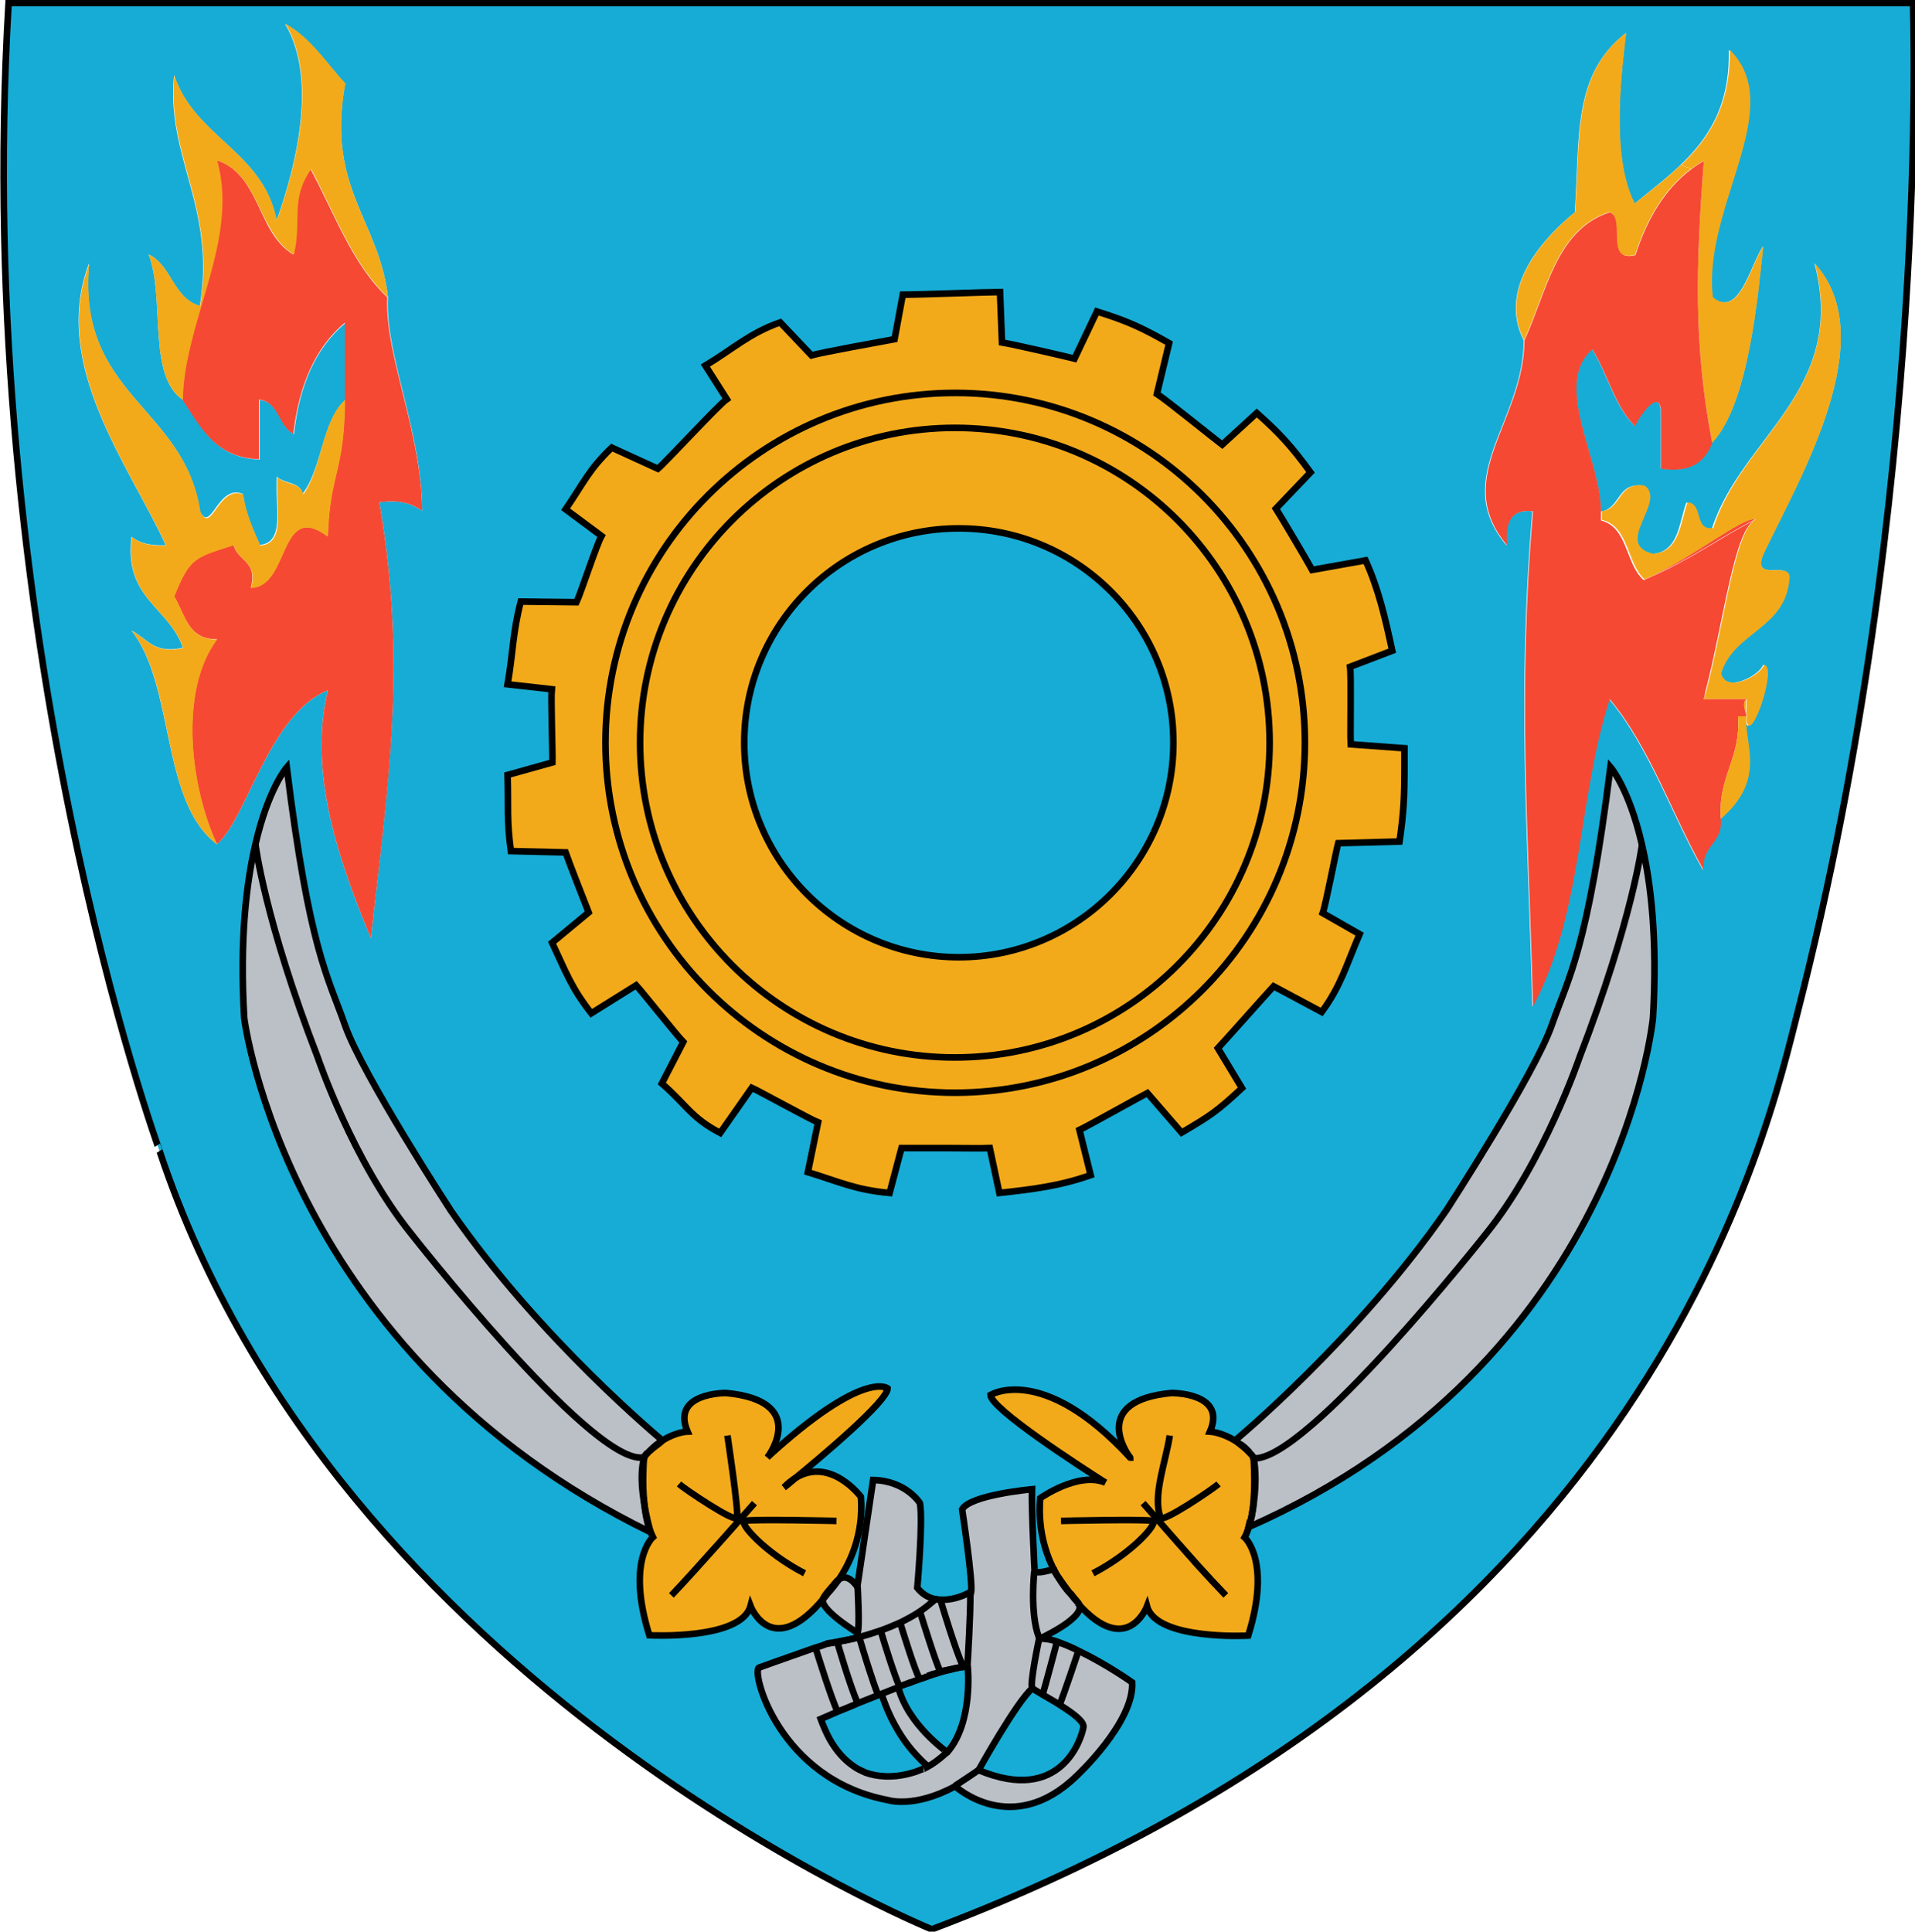 <?xml version="1.0" encoding="utf-8"?>
<!-- Generator: Adobe Illustrator 14.0.0, SVG Export Plug-In  -->
<!DOCTYPE svg PUBLIC "-//W3C//DTD SVG 1.1//EN" "http://www.w3.org/Graphics/SVG/1.1/DTD/svg11.dtd">
<svg version="1.1"
	 xmlns="http://www.w3.org/2000/svg" xmlns:xlink="http://www.w3.org/1999/xlink" xmlns:a="http://ns.adobe.com/AdobeSVGViewerExtensions/3.0/"
	 x="0px" y="0px" width="581px" height="586px" viewBox="-0.1 0.1 581 586" enable-background="new -0.1 0.1 581 586"
	 xml:space="preserve">
<defs>
</defs>
<g id="XMLID_3_">
	<g>
		<path fill="#17ACD5" d="M580.3,1c0,0,5.6,147.7-35,306.2c-8.8,34.1-42.8,195.3-262.7,278.2c0,0-180.2-73.4-234.2-235.9
			c0,0-57.3-156.1-46-348.5L580.3,1z M534.9,168.1c10.9-22.9,36.3-65.3,15.5-88.1c10.1,38.5-22.1,52.6-31.1,80.4
			c-6,0.8-2.9-7.5-7.8-7.8c-2.3,6.4-2.3,14.9-10.4,15.6c-12.4-3,4.3-15.8-2.6-20.7c-8.1-1.3-6.8,6.9-13,7.8
			c0.3-15.5-14.9-38.5-2.6-49.3c4.7,7.4,6.8,17.4,13,23.3c0.8-2.3,7-11.4,7.8-5.2c0,6,0,12.1,0,18.1c9.2,1.4,13.3-2.2,15.6-7.8
			c11.4-12,14-46.4,15.5-59.6c-4,5.9-7.2,22-15.5,15.6c-0.2-1.6-0.3-3.2-0.3-4.8c0-26.3,22.1-53.7,5.4-70.3c0.4,17-6.3,26.9-14.8,35
			c-4.3,4.1-9.2,7.8-13.8,11.6c-7.6-14.6-3.7-42.1-2.6-51.8c-16.1,12.6-14,30.7-15.5,54.4c-9.1,7.4-23.7,22.8-15.5,38.9
			c-0.1,24.8-22.5,41.7-5.2,62.2c-0.7-6.8,1-11.1,7.8-10.4c-4.7,56.4-1.4,95.1,0,150.3c15.2-28.6,13.6-63.5,23.3-93.3
			c12.2,14.6,18.8,34.8,28.5,51.9c-0.7-7.6,5.9-8,5.2-15.6c13.3-11.5,7.7-21.5,7.7-29.7c1.2,7.5,9.5-16.7,5.3-17
			c-0.9,3-11.3,8.9-13,2.6c3.8-12.6,19.5-13.4,20.7-28.5C543.7,169.6,530.9,177.3,534.9,168.1z M501.5,309.1
			c1.4-23.8-0.6-40.9-3.4-52.8c-3.9-16.9-9.5-23.3-9.5-23.3c-7,55.6-12.5,63.4-17.8,78.3s-32,56.2-32,56.2
			c-27.1,39.1-64.1,69.8-64.1,69.8c0.1,0.1,0.2,0.1,0.3,0.2c-4.3-2.8-8-3-8-3c5.2-11.9-11.7-11.7-11.7-11.7
			c-24.5,2.3-13.7,18-12.6,19.5c-26.5-28.7-42.3-18.9-42.3-18.9c0.2,4.2,26.6,21.3,34.9,26.6c-8.2-3.5-19.8,4.7-19.8,4.7
			c-0.9,10.7,2.4,18.9,5.3,23.8c-0.6-1-1.1-1.7-1.2-2.1c-1.1-0.3-3.4,1-5.6,0.6c-0.1,0-0.2-0.1-0.3-0.1c0,0-1-19.1-0.8-25
			c0,0-18.8,1.7-21.2,6.1c0,0,3.4,22.4,2.7,25.2c0,0,0,0-0.1,0c0,0,0,0,0,0c-0.2,0.1-0.5,0.3-1,0.5c-1.6,0.8-4.8,2-8.1,1.8
			c-0.5,0-1-0.1-1.5-0.2c-0.1,0-0.1,0-0.2,0c-1.9-0.4-3.8-1.5-5.3-3.4c0,0,1.8-20.3,0.8-25.7c0,0-4.2-6.8-14.2-7l-4.8,32.4
			c0,0-2.9-4.7-5.9-2c3.3-4.8,7.7-13.6,6.8-25.2c0,0-9.2-12.3-19.9-5.7c8.2-6.7,27.9-23.3,28-27.2c0,0-7.1-6-36.5,20.9
			c0.4-0.5,12.8-17.2-12.5-19.6c0,0-16.8-0.2-11.7,11.7c0,0-3.5,0.1-7.6,2.7c0,0-37.1-30.6-64.2-69.7c0,0-26.9-41.3-32.1-56.2
			c-5.2-14.9-10.8-22.7-17.7-78.3c0,0-5.6,6.4-9.5,23.3c-2.8,11.9-4.8,29-3.4,52.8c0,0,12.7,102,123.4,156c0,0,0,0,0-0.1
			c0.2,0.5,0.4,0.9,0.6,1.3c0,0-8.2,7.1-1.1,29.8c0,0,27.9,1.5,30.7-8.9c0,0,6.4,16.8,22.3-2.4c-1.9,3.1,10.3,10.5,10.3,10.5
			c0,0,0.5,1.4,0.4,1.4c-0.1,0-0.3,0.1-0.4,0.1c-1.2,0.3-4.6,1-9.6,1.9c-1,0.4-2.1,0.8-3.3,1.1c-4.7,1.7-10.6,3.7-17.2,6.1
			c-2.5,0.9,5.8,33.9,39.1,40.2c0,0,7.9,2.6,20.4-4.2c0,0,17.2,15.9,36.8-3.1c0,0,17.5-16.2,16.9-28.4c0,0-7.4-5.3-16.1-9.5
			c-2.1-1.1-4.3-2-6.5-2.8c-1.1-0.4-2.4-0.9-5.4-1c0,0,15-6.8,11.6-10.9c15,17,21.1,1,21.1,1c2.8,10.4,30.7,8.9,30.7,8.9
			c7.1-22.7-1.1-29.8-1.1-29.8c0.8-1.4,1.4-3.1,1.8-4.9c-0.3,1.4-0.5,2.2-0.5,2.2C491.5,413.8,501.5,309.1,501.5,309.1z
			 M425.6,232.1c0-0.2,0-4.8,0-5l-15.9-1.2c-0.2-2.8,0.2-20.7-0.2-23.5l12.8-4.9c-2.1-9.7-4.1-18.6-8.1-27.4l-16.2,2.9
			c-1.4-2.6-9.4-16.1-11-18.6l10.5-11c-5.7-7.8-9.1-11.6-16.3-18l-10.5,9.6c-2.5-1.9-17.1-13.7-19.8-15.4l3.7-15.4
			c-8.3-4.7-12.6-6.7-21.9-9.6l-6.8,14.3c-3.2-0.8-18.8-4.4-22-4.9l-0.6-15.3c-3.6,0-24.8,0.8-29.5,0.8l-2.5,13.5
			c-3.2,0.6-22.1,4-25.2,4.9l-9.5-10c-9.2,3.2-14.5,8.2-22.7,13.1l6.5,10.2c-2.6,1.8-18.5,19.1-20.9,21.1l-14-6.4
			c-7,6.7-8.5,10.7-14,18.7l10.9,8.1c-1.5,2.6-6.3,17.4-7.6,20.1l-16.9-0.2c-2.5,9.6-2.3,15.4-4,25.1l13.4,1.5
			c-0.3,2.7,0.3,19.4,0.2,22.2l-13.6,3.8c0.3,10.1-0.3,13.4,1,23.1l16.6,0.4c0.8,2.4,6.1,15.9,7,18.2l-11.1,9.2
			c4.3,9.1,5.8,13.6,11.9,21.4l13.6-8.5c1.6,1.7,12.6,15.5,14.3,17.2l-6.5,12.6c7.6,6.6,8.8,10.3,17.7,15l9.6-13.7
			c2,0.9,18,9.7,20.1,10.5l-3.1,15.1c9.5,2.9,14.5,5.4,24.8,6.3l3.6-13.6c0.5,0,14.1,0,14.6,0c1.7,0,10.5,0.1,12.2,0l2.9,13.6
			c10.2-1.1,18.3-2.1,27.7-5.4l-3.4-13.7c2-0.9,18.6-10.2,20.6-11.2l10.4,12c8.7-5.1,10.9-6.6,18.3-13.5l-7.3-12.1
			c1.6-1.7,15.3-17.1,16.9-18.8l14.6,7.8c5.9-8,7.5-14.4,11.5-23.6l-11.2-6.4c0.9-2.4,4-18.7,4.7-21.2l18.6-0.5
			C425.5,246.4,425.6,242,425.6,232.1z M115,152.5c6-0.9,10,0.4,13,2.6c-0.2-24.6-11.3-47.1-10.4-64.8c-2.6-23.3-18.8-33.1-13-64.8
			c-5.8-6.3-10.4-13.8-18.2-18.1c10,16.7,3.2,43.5-2.6,59.6c-4-21-24.9-25.2-31.1-44.1c-2.5,24.8,12.8,40.2,7.8,70
			c-8.1-2.3-8.5-12.3-15.5-15.6c5.1,13.1-0.5,36.8,10.4,44.1c5.6,8.3,9.9,17.7,23.3,18.1c0-6,0-12.1,0-18.1c6.1,0.8,5.8,8,10.4,10.4
			c1.6-14.8,6.6-26.2,15.6-33.7c0,7.8,0,15.6,0,23.3c-7.2,6.6-7,20.7-13,28.5c-0.7-3.7-5.7-3-7.8-5.2c-0.8,7.8,2.9,20.1-5.2,20.7
			c-2.1-4.8-4.3-9.5-5.2-15.5c-7.6-3-9.6,12.4-13,5.2C55.9,123.5,23.1,120,26.9,80c-11.7,30.9,12.2,61.2,23.3,85.5
			c-4.5,0.2-8.1-0.6-10.4-2.6c-2.4,18.8,11.4,21.4,15.6,33.7c-9,2-10.9-2.9-15.6-5.2c13.3,16.9,8.7,51.8,25.9,64.8
			c9-7.4,15.8-39.5,33.7-46.7c-6.5,26.4,4.8,55.1,13,75.2C117.7,236.9,123.4,201.4,115,152.5z"/>
		<path fill="#F3AA1A" d="M550.5,80c20.7,22.8-4.6,65.2-15.5,88.1c-4,9.2,8.8,1.5,7.8,7.8c-1.3,15.1-16.9,15.9-20.7,28.5
			c1.7,6.3,12.1,0.4,13-2.6c4.2,0.2-4,24.5-5.3,17c0,0,0-0.1,0-0.1c0-0.4,0-0.9,0.1-1.3c0-0.3-0.1-0.6-0.2-0.9
			c0-1.1,0.1-2.5,0.2-4.3c-4.3,0-8.6,0-13,0c0.2-0.7,0.4-1.4,0.6-2.1c5.7-21.7,8.7-48.9,15-52.4c-3.5-0.8-19.3,11.6-31.4,17.2
			c-0.4,0.2-0.8,0.3-1.1,0.5c-0.4,0.2-0.8,0.3-1.1,0.5c-5.5-4.9-4.7-16.1-13-18.1c0-0.9,0-1.7,0-2.6c6.1-0.8,4.8-9,13-7.8
			c6.8,4.9-9.8,17.8,2.6,20.7c8-0.6,8.1-9.2,10.4-15.6c4.9,0.3,1.8,8.6,7.8,7.8C528.4,132.6,560.5,118.5,550.5,80z"/>
		<path fill="#F64933" d="M500.9,174.9c12.2-5.5,27.9-18,31.4-17.2C521.6,163.2,512.3,170,500.9,174.9z"/>
		<path fill="#F3AA1A" d="M534.9,74.8c-1.5,13.2-4.2,47.7-15.5,59.6c-5.8-29.8-4.9-54.4-2.6-85.5c-1.3,0.7-2.5,1.5-3.7,2.4l-3.2-1.1
			c8.5-8.1,15.1-18.1,14.8-35c16.7,16.6-5.4,44.1-5.4,70.3c0,1.6,0.1,3.2,0.3,4.8C527.7,96.8,530.9,80.7,534.9,74.8z"/>
		<path fill="#F64933" d="M516.8,212.2c4.3,0,8.6,0,13,0c-1.3,1.1-0.6,2.6-0.2,4.3c0,0.3,0,0.6,0,0.9c-0.8,0-1.6,0-2.4,0
			c0.9,13-6.1,18.1-5.2,31.1c0.7,7.6-5.9,7.9-5.2,15.6c-9.7-17.1-16.3-37.3-28.5-51.9c-9.7,29.8-8.1,64.7-23.3,93.3
			c-1.4-55.3-4.7-94,0-150.3c-6.8-0.8-8.5,3.6-7.8,10.4c-17.3-20.5,5.1-37.5,5.2-62.2c6.8-14.8,9.6-33.6,25.9-38.9
			c5.1,1.7-1.6,15.4,7.8,13c3.5-10.8,8.8-20,17-26.1c1.2-0.9,2.4-1.7,3.7-2.4c-2.3,31.1-3.2,55.7,2.6,85.5
			c-2.2,5.6-6.4,9.2-15.6,7.8c0-6,0-12.1,0-18.1c-0.8-6.2-7,2.9-7.8,5.2c-6.2-6-8.3-15.9-13-23.3c-12.3,10.7,2.9,33.8,2.6,49.3
			c0,0.9,0,1.7,0,2.6c8.3,2.1,7.4,13.3,13,18.1c0.4-0.2,0.8-0.3,1.1-0.5c0.4-0.2,0.8-0.3,1.1-0.5c11.4-4.9,20.7-11.7,31.4-17.2
			c-6.3,3.5-9.3,30.7-15,52.4C517.2,210.8,517,211.5,516.8,212.2z"/>
		<path fill="#F3AA1A" d="M529.6,217.4c0.1,0,0.1,0,0.2,0c0,0.4-0.1,0.9-0.1,1.3C529.6,218.3,529.6,217.9,529.6,217.4z"/>
		<path fill="#F64933" d="M529.7,217.4c0,0-0.1,0-0.2,0c0-0.3,0-0.6,0-0.9C529.6,216.7,529.7,217,529.7,217.4z"/>
		<path fill="#F3AA1A" d="M529.7,218.8c0,8.2,5.6,18.2-7.7,29.7c-0.9-13,6.1-18.1,5.2-31.1c0.8,0,1.6,0,2.4,0
			C529.6,217.9,529.6,218.3,529.7,218.8C529.7,218.7,529.7,218.8,529.7,218.8z"/>
		<path fill="#F3AA1A" d="M529.7,212.2c-0.1,1.7-0.2,3.1-0.2,4.3C529.1,214.8,528.5,213.3,529.7,212.2z"/>
		<path fill="#F3AA1A" d="M509.8,50.2l3.2,1.1c-8.2,6.1-13.5,15.3-17,26.1c-9.4,2.5-2.7-11.2-7.8-13c-16.3,5.3-19.1,24.1-25.9,38.9
			c-8.2-16,6.5-31.5,15.5-38.9c1.5-23.7-0.5-41.9,15.5-54.4c-1.1,9.8-5,37.3,2.6,51.8C500.7,58,505.5,54.3,509.8,50.2z"/>
		<path fill="#BBC0C7" d="M498.1,256.2c2.8,11.9,4.8,29,3.4,52.8c0,0-10,104.8-122.7,154.5c0,0,0.2-0.8,0.5-2.2
			c0-0.2,0.1-0.3,0.1-0.5c0.3-1.3,0.5-2.7,0.7-4.1c0,0,0,0,0-0.1c0.5-3.9,0.9-8.9,0.2-13.5c0,0,0,0,0,0c0-0.4-0.1-0.6-0.1-0.8
			c15.9,1.3,70.7-68.3,70.7-68.3c17.5-21.7,28.2-53.3,28.2-53.3C495.4,278.9,498.1,256.2,498.1,256.2z"/>
		<path fill="#BBC0C7" d="M498.1,256.2c0,0-2.8,22.7-19,64.7c0,0-10.7,31.6-28.2,53.3c0,0-54.9,69.6-70.7,68.3
			c0-0.1-0.1-0.2-0.1-0.2v0c0-0.1,0-0.1,0-0.2c0-0.1,0-0.1,0-0.1c-0.4-0.5-0.8-0.9-1.1-1.3c-1.1-1.2-1.8-1.8-2.8-2.5
			c-0.4-0.3-0.8-0.6-1.2-0.9c-0.1-0.1-0.2-0.1-0.3-0.2c0,0,37-30.7,64.1-69.8c0,0,26.8-41.3,32-56.2s10.8-22.7,17.8-78.3
			C488.6,232.9,494.2,239.3,498.1,256.2z"/>
		<path fill="#F3AA1A" d="M425.6,227.1c0,0.2,0,4.8,0,5c0,9.9-0.1,14.3-1.5,23.3l-18.6,0.5c-0.7,2.5-3.8,18.8-4.7,21.2l11.2,6.4
			c-4,9.2-5.7,15.6-11.5,23.6l-14.6-7.8c-1.5,1.8-15.2,17.1-16.9,18.8l7.3,12.1c-7.4,6.8-9.6,8.4-18.3,13.5l-10.4-12
			c-2,1-18.5,10.3-20.6,11.2l3.4,13.7c-9.4,3.3-17.5,4.2-27.7,5.4l-2.9-13.6c-1.7,0.1-10.4,0-12.2,0c-0.4,0-14.1,0-14.6,0l-3.6,13.6
			c-10.3-0.8-15.3-3.3-24.8-6.3l3.1-15.1c-2-0.8-18.1-9.6-20.1-10.5l-9.6,13.7c-8.9-4.8-10.1-8.5-17.7-15l6.5-12.6
			c-1.7-1.6-12.7-15.4-14.3-17.2l-13.6,8.5c-6.1-7.8-7.6-12.3-11.9-21.4l11.1-9.2c-0.9-2.4-6.2-15.8-7-18.2l-16.6-0.4
			c-1.3-9.7-0.7-13.1-1-23.1l13.6-3.8c0.1-2.8-0.5-19.5-0.2-22.2l-13.4-1.5c1.7-9.7,1.6-15.5,4-25.1l16.9,0.2
			c1.3-2.6,6.1-17.5,7.6-20.1l-10.9-8.1c5.5-8,7-12,14-18.7l14,6.4c2.4-2,18.3-19.2,20.9-21.1l-6.5-10.2c8.2-4.9,13.6-9.9,22.7-13.1
			l9.5,10c3.1-0.9,22-4.3,25.2-4.9l2.5-13.5c4.7,0,25.9-0.8,29.5-0.8l0.6,15.3c3.2,0.5,18.9,4.1,22,4.9l6.8-14.3
			c9.3,2.9,13.6,4.9,21.9,9.6l-3.7,15.4c2.6,1.7,17.3,13.5,19.8,15.4l10.5-9.6c7.2,6.5,10.6,10.2,16.3,18l-10.5,11
			c1.6,2.5,9.6,16,11,18.6l16.2-2.9c4,8.8,6,17.7,8.1,27.4l-12.8,4.9c0.4,2.7,0,20.7,0.2,23.5L425.6,227.1z M395.8,225.4
			c0-58.6-47.5-106.1-106.1-106.1c-58.6,0-106.1,47.5-106.1,106.1c0,58.6,47.5,106.2,106.1,106.2C348.2,331.5,395.8,284,395.8,225.4
			z"/>
		<path fill="#F3AA1A" d="M342.7,442.2c-1.1-1.4-11.9-17.2,12.6-19.5c0,0,16.9-0.2,11.7,11.7c0,0,3.7,0.2,8,3
			c0.4,0.3,0.8,0.6,1.2,0.9c0.9,0.7,1.9,1.5,2.8,2.5c0.4,0.4,0.8,0.8,1.1,1.3c0,0,0,0.1,0,0.1c0,0,0,0.1,0,0.2v0
			c0.1,0.3,0.1,0.6,0.2,0.9c0,0,0,0,0,0c0.1,2.2,0.4,7.9-0.2,13.5c0,0,0,0.1,0,0.1c-0.2,1.6-0.5,3-0.7,4.1c0,0.2-0.1,0.3-0.1,0.5
			c-0.5,1.8-1,3.5-1.8,4.9c0,0,8.2,7.1,1.1,29.8c0,0-27.9,1.5-30.7-8.9c0,0-6.1,16-21.1-1c0-0.1-0.1-0.1-0.2-0.2
			c-0.7-0.8-1.3-1.6-2-2.5c0,0-0.1-0.1-0.2-0.3c0,0,0,0,0,0c-1.2-1.5-2.5-3.4-3.5-4.8c0,0,0-0.1-0.1-0.1c-2.9-4.9-6.2-13.1-5.3-23.8
			c0,0,11.6-8.2,19.8-4.7c-8.3-5.3-34.7-22.4-34.9-26.6C300.4,423.3,316.2,413.5,342.7,442.2z"/>
		<path fill="#F3AA1A" d="M289.7,119.3c58.6,0,106.1,47.5,106.1,106.1c0,58.6-47.5,106.2-106.1,106.2
			c-58.6,0-106.1-47.5-106.1-106.2C183.5,166.8,231,119.3,289.7,119.3z M385.1,225.4c0-52.7-42.7-95.5-95.5-95.5
			c-52.8,0-95.5,42.8-95.5,95.5c0,52.8,42.7,95.5,95.5,95.5C342.4,320.9,385.1,278.1,385.1,225.4z"/>
		<path fill="#F3AA1A" d="M289.7,129.9c52.7,0,95.5,42.8,95.5,95.5c0,52.8-42.7,95.5-95.5,95.5c-52.8,0-95.5-42.8-95.5-95.5
			C194.2,172.6,236.9,129.9,289.7,129.9z M355.9,225.4c0-35.9-29.1-65-65.1-65c-35.9,0-65.1,29.1-65.1,65c0,36,29.1,65.1,65.1,65.1
			C326.7,290.5,355.9,261.3,355.9,225.4z"/>
		<path fill="#BBC0C7" d="M343.2,510.5c0.7,12.1-16.9,28.4-16.9,28.4c-19.6,19-36.8,3.1-36.8,3.1s6.4-4.2,7.3-4.9
			c25,10.5,31.1-9.4,31.8-13c0.3-1.8-3.3-4.5-7.2-6.8c1.2-2.8,5.7-16.3,5.7-16.3C335.7,505.2,343.2,510.5,343.2,510.5z"/>
		<path fill="#17ACD5" d="M290.8,160.3c36,0,65.1,29.1,65.1,65c0,36-29.1,65.1-65.1,65.1c-35.9,0-65.1-29.2-65.1-65.1
			C225.7,189.5,254.8,160.3,290.8,160.3z"/>
		<path fill="#17ACD5" d="M321.5,517.2c3.8,2.4,7.5,5,7.2,6.8c-0.6,3.5-6.8,23.5-31.8,13c0,0,11.7-21,16.3-24.8c0.2,0.3,1.5,1,3.1,2
			C317.8,515,319.6,516.1,321.5,517.2z"/>
		<path fill="#BBC0C7" d="M326.8,486.2c3.4,4.1-11.6,10.9-11.6,10.9c0-0.1-0.1-0.3-0.1-0.4c-2.8-7.2-1.4-20-1.4-20
			c0.1,0,0.2,0,0.3,0.1c2.3,0.5,4.6-0.8,5.6-0.6c0.1,0.4,0.5,1.2,1.2,2.1c0,0,0,0.1,0.1,0.1c1.5,2.6,2.9,4.2,3.5,4.8c0,0,0,0,0,0
			c0.9,1.2,1.7,2.2,2.3,2.7C326.7,486.1,326.8,486.2,326.8,486.2z"/>
		<path fill="#BBC0C7" d="M327.1,500.9c0,0-4.5,13.5-5.7,16.3c-1.8-1.1-3.7-2.2-5.2-3.1c0.7-2,4.4-16.1,4.4-16.1
			C322.8,498.9,325,499.9,327.1,500.9z"/>
		<path fill="#BBC0C7" d="M315.2,497.1c3,0.1,4.3,0.5,5.4,1c0,0-3.7,14.1-4.4,16.1c-1.7-0.9-2.9-1.7-3.1-2
			C312.2,511.1,315.2,497.1,315.2,497.1z"/>
		<path fill="#BBC0C7" d="M281.4,536c2.9-1.6,5.8-4.4,5.8-4.4c7.9-9.2,6.2-26,6.2-26c0.2-2.8,0.9-15.3,0.9-21.3c0-0.3,0-1,0-1.2
			c0,0,0,0,0,0c0.1,0,0.1,0,0.1,0c0.7-2.8-2.7-25.2-2.7-25.2c2.4-4.4,21.2-6.1,21.2-6.1c-0.2,5.8,0.8,25,0.8,25s-1.4,12.8,1.4,20
			c0,0.1,0.1,0.3,0.1,0.4c0,0-3,14-2.1,15.1c-4.6,3.8-16.3,24.8-16.3,24.8c-0.8,0.6-7.3,4.9-7.3,4.9c-12.5,6.8-20.4,4.2-20.4,4.2
			c-33.3-6.3-41.6-39.3-39.1-40.2c6.6-2.4,12.5-4.4,17.2-6.1c0.5,1.6,4.8,15.5,6.7,19.4c-3.3,1.4-5.3,2.3-5.3,2.3
			c0.8,2.2,1.7,4.2,2.6,5.9c1.3,2.8,3.5,6.1,7.2,8.3c0.9,0.6,1.7,1.1,2.6,1.5c0.4,0.2,0.9,0.4,1.3,0.6c0,0,0,0,0,0
			c0.4,0.2,0.9,0.3,1.3,0.4c0,0,0,0,0,0c0.4,0.1,0.9,0.2,1.3,0.3c4.5,0.9,8.9,0.2,12.5-1c0.5-0.2,0.9-0.3,1.3-0.5
			c0.4-0.1,0.7-0.3,1-0.4c0,0,0.1,0,0.1-0.1C280.6,536.4,281,536.2,281.4,536z"/>
		<path fill="#BBC0C7" d="M294.3,483.1c0,0.1,0,0.8,0,1.2c0,6-0.7,18.4-0.9,21.3c0,0-0.3-0.1-1.4,0.1l0-0.2c-2-4.2-6.8-20-6.8-20v0
			c3.3,0.2,6.5-1,8.1-1.8C293.8,483.4,294.2,483.2,294.3,483.1z"/>
		<path fill="#17ACD5" d="M293.4,505.6c0,0,1.8,16.8-6.2,26c0,0-11.8-8-14.9-19.7c0,0,0.1-0.1,0.4-0.2c0.5-0.2,1.4-0.5,2.5-0.9
			c0.3-0.1,0.6-0.2,0.9-0.3c0.6-0.2,1.3-0.5,1.9-0.7c0.5-0.2,0.9-0.3,1.4-0.5c0.3-0.1,0.6-0.2,1-0.3c0.1,0,0.3-0.1,0.5-0.2
			c0.2-0.1,0.4-0.1,0.5-0.2c0.7-0.3,1.4-0.5,2.1-0.7c0,0,0,0,0.1,0c0.1,0,0.1,0,0.2-0.1c1.4-0.4,2.6-0.8,3.6-1c0,0,0,0,0,0
			C290.7,505.8,292.7,505.6,293.4,505.6z"/>
		<path fill="#BBC0C7" d="M292,505.4l0,0.2c-0.9,0.1-2.4,0.4-4.6,1c0,0,0,0,0,0c-0.6,0.1-1.3,0.3-2.1,0.5
			c-1.8-3.7-5.4-15.4-6.2-18.3c1.5-1,3.3-2.5,4.7-3.7v0c0.5,0.1,1,0.2,1.5,0.2v0C285.2,485.4,290,501.2,292,505.4z"/>
		<path fill="#BBC0C7" d="M287.3,531.6c0,0-2.9,2.8-5.8,4.4c-1.3-1.1-2.9-2.6-4-3.9c-5.1-5.7-8-12.5-9.3-15.7
			c-0.5-1.3-0.9-2.5-0.9-2.5c1.7-0.7,3.4-1.3,5.1-2C275.5,523.6,287.3,531.6,287.3,531.6z"/>
		<path fill="#BBC0C7" d="M285.3,507.2c-0.5,0.2-1.1,0.4-1.7,0.6c0,0-0.1,0-0.1,0c-0.5,0.2-1.3,0.4-2.1,0.7
			c-0.2,0.1-0.4,0.1-0.5,0.2c-0.2,0-0.3,0.1-0.5,0.2c-0.3,0.1-0.6,0.2-1,0.3c-0.2,0.1-0.4,0.2-0.6,0.2v0c-1.6-3.3-4.8-13.6-5.9-17.1
			c2-1,4.1-2.1,6-3.4C279.9,491.8,283.5,503.6,285.3,507.2z"/>
		<path fill="#BBC0C7" d="M283.7,485.2L283.7,485.2c-1.4,1.3-3.1,2.7-4.7,3.7c-2,1.3-4,2.4-6,3.4c-2,0.9-4,1.7-5.9,2.4
			c-2.3,0.8-4.5,1.5-6.5,2c0,0-0.4-1.4-0.4-1.4c0.6-1.2,0-13.9,0-13.9l4.8-32.4c10,0.3,14.2,7,14.2,7c1,5.4-0.8,25.7-0.8,25.7
			c1.6,2,3.4,3,5.3,3.4C283.6,485.2,283.7,485.2,283.7,485.2z"/>
		<path fill="#17ACD5" d="M281.4,536c-0.5,0.3-0.9,0.5-1.3,0.6c0,0-0.1,0-0.1,0.1c-10.2,3.1-17,1.9-21.5-0.9
			c-2.6-1.8-5.1-4.5-7.2-8.3c-0.9-1.7-1.8-3.7-2.6-5.9c0,0,2.1-0.9,5.3-2.3c1.7-0.7,3.8-1.5,6-2.5c2-0.8,4.1-1.6,6.3-2.5
			c0.3-0.1,0.6-0.3,1-0.4c0,0,0.4,1.3,0.9,2.5c1.2,3.3,4.1,10,9.3,15.7C278.6,533.3,280.1,534.9,281.4,536z"/>
		<path fill="#CDCFE3" d="M280,536.7c-0.3,0.1-0.7,0.3-1,0.4c-0.4,0.2-0.9,0.3-1.3,0.5c-3.6,1.2-8,1.9-12.5,1
			c-0.5-0.1-0.9-0.2-1.3-0.3c0,0,0,0,0,0c-0.4-0.1-0.9-0.3-1.3-0.4c0,0,0,0,0,0c-0.4-0.2-0.9-0.4-1.3-0.6c-0.9-0.4-1.8-0.9-2.6-1.5
			C263,538.5,269.8,539.8,280,536.7z"/>
		<path fill="#BBC0C7" d="M278.8,509.4L278.8,509.4c-0.3,0.1-0.5,0.2-0.8,0.3c-0.6,0.2-1.3,0.5-1.9,0.7c-0.3,0.1-0.6,0.2-0.9,0.3
			c-1.1,0.4-2,0.8-2.5,0.9c-1.7-3.9-4.7-13.5-5.7-17c2-0.7,3.9-1.5,5.9-2.4C274.1,495.9,277.2,506.1,278.8,509.4z"/>
		<path fill="#BBC0C7" d="M272.8,511.7c-0.3,0.1-0.4,0.2-0.4,0.2c-1.7,0.6-3.4,1.3-5.1,2c-0.3,0.1-0.7,0.3-1,0.4
			c-1.7-3.9-4.5-13.3-5.7-17.5c2-0.5,4.2-1.2,6.5-2C268.1,498.2,271.1,507.9,272.8,511.7z"/>
		<path fill="#CDCFE3" d="M265.1,538.6c4.5,0.9,8.9,0.1,12.5-1C274,538.7,269.6,539.5,265.1,538.6z"/>
		<path fill="#F3AA1A" d="M237.8,451.3c0.3-0.3,1.6-1.3,3.4-2.8c10.7-6.7,19.9,5.7,19.9,5.7c1,11.6-3.5,20.4-6.8,25.2
			c-0.2,0.1-0.4,0.4-0.6,0.6c-1.7,2-3.1,3.5-3.8,4.8c-15.9,19.2-22.3,2.4-22.3,2.4c-2.8,10.4-30.7,8.9-30.7,8.9
			c-7.1-22.7,1.1-29.8,1.1-29.8c-0.2-0.4-0.5-0.8-0.6-1.3c0,0,0,0,0,0c-0.2-0.7-1.4-4.8-2.1-9.7c-0.5-5.1-0.2-10-0.1-12.1v0
			c0.1-0.3,0.1-0.6,0.2-1c0,0,0-0.1,0-0.1c0,0,0-0.1,0-0.1c0.4-0.5,0.8-0.9,1.1-1.3c0.1-0.2,0.3-0.3,0.5-0.5
			c1.5-1.4,2.6-1.9,3.9-3.2c0,0,0,0,0,0c4.1-2.6,7.6-2.7,7.6-2.7c-5.2-11.9,11.7-11.7,11.7-11.7c25.3,2.3,12.9,19,12.5,19.6
			c29.4-26.8,36.5-20.9,36.5-20.9c-0.2,3.9-19.9,20.5-28,27.2C240,449.3,238.9,450.2,237.8,451.3z"/>
		<path fill="#CDCFE3" d="M265.1,538.6c-0.5-0.1-0.9-0.2-1.3-0.3C264.3,538.4,264.7,538.5,265.1,538.6z"/>
		<path fill="#BBC0C7" d="M260.6,496.8c1.2,4.2,4.1,13.6,5.7,17.5c-2.2,0.9-4.3,1.8-6.3,2.5c-2.1-4.7-6.2-18.5-6.2-18.5
			c1.7-0.3,3.8-0.7,6.4-1.4C260.4,496.8,260.5,496.8,260.6,496.8z"/>
		<path fill="#CDCFE3" d="M263.8,538.2c-0.4-0.1-0.9-0.3-1.3-0.4C262.9,538,263.3,538.1,263.8,538.2z"/>
		<path fill="#CDCFE3" d="M262.4,537.8c-0.4-0.2-0.9-0.3-1.3-0.6C261.6,537.4,262,537.6,262.4,537.8z"/>
		<path fill="#BBC0C7" d="M260.1,481.4c0,0,0.7,12.7,0,13.9c0,0-12.2-7.4-10.3-10.5c0.3-0.4,0.7-0.8,1-1.3c0,0,1.5-1.5,3.4-4.2
			C257.3,476.8,260.1,481.4,260.1,481.4z"/>
		<path fill="#BBC0C7" d="M253.9,498.2c0,0,4,13.8,6.2,18.5c-2.3,0.9-4.3,1.8-6,2.5c-1.9-3.9-6.2-17.8-6.7-19.4
			c1.2-0.4,2.3-0.8,3.3-1.1C250.6,498.7,251.8,498.6,253.9,498.2z"/>
		<path fill="#CDCFE3" d="M251.3,527.4c2.1,3.8,4.6,6.5,7.2,8.3C254.8,533.5,252.6,530.2,251.3,527.4z"/>
		<path fill="#BBC0C7" d="M200.9,437.1C200.9,437.1,200.9,437.1,200.9,437.1c-1.3,0.8-2.6,1.9-4,3.2c-0.2,0.1-0.3,0.3-0.5,0.5
			c-0.4,0.4-0.7,0.8-1.1,1.3c0,0,0,0.1,0,0.1c0,0,0,0.1,0,0.1c-0.1,0-0.8,0-0.9,0c-0.1,0-0.1,0-0.2,0c-16.4,0-69.7-68.1-69.7-68.1
			c-17.5-21.7-28.2-53.3-28.2-53.3c-16.2-42-18.9-64.7-18.9-64.7c3.9-16.9,9.5-23.3,9.5-23.3c7,55.6,12.5,63.4,17.7,78.3
			c5.2,14.9,32.1,56.2,32.1,56.2C163.8,406.5,200.9,437.1,200.9,437.1z"/>
		<path fill="#BBC0C7" d="M197.3,465C197.3,465.1,197.3,465.1,197.3,465c-110.7-53.9-123.4-156-123.4-156
			c-1.3-23.8,0.7-40.9,3.4-52.8c0,0,2.7,22.7,18.9,64.7c0,0,10.7,31.6,28.2,53.3c0,0,53.3,68.1,69.7,68.1c0.1,0,0.1,0,0.2,0
			c0.1,0,0.8,0,0.9,0c0,0-0.2,0.3-0.2,1v0c-0.8,3.6-0.5,8.1,0.1,12.1C195.4,458.8,196.1,462.3,197.3,465
			C197.3,465,197.3,465,197.3,465z"/>
		<path fill="#F64933" d="M128,155.1c-3-2.2-6.9-3.5-13-2.6c8.4,48.9,2.8,84.4-2.6,132.2c-8.2-20.1-19.5-48.8-13-75.2
			c-17.9,7.2-24.7,39.3-33.7,46.7c-8-17-11.8-46.4,0-62.2c-8.8,0.2-9.7-7.6-13-13c4.9-12.2,6.6-11.8,18.1-15.6c1.1,5,7.4,4.7,5.2,13
			c11.9-0.3,8.3-26.7,23.3-15.6c0.7-19.8,5-19.1,5.2-41.5c0-7.8,0-15.5,0-23.3c-8.9,7.5-13.9,18.9-15.6,33.7
			c-4.6-2.4-4.3-9.6-10.4-10.4c0,6,0,12.1,0,18.1c-13.4-0.4-17.8-9.9-23.3-18.1c0-9.3,2.8-18.8,5.6-28.4c4.3-14.6,8.8-29.4,4.8-44.2
			c8.6,2.7,11.3,11.4,15.1,18.9c2,3.9,4.4,7.5,8.2,9.7c2.5-10.9-1.4-16.4,5.2-25.9c7.3,13.5,12.6,28.8,23.3,38.9
			C116.6,108.1,127.7,130.5,128,155.1z"/>
		<path fill="#F3AA1A" d="M117.6,90.3c-10.7-10.1-16.1-25.4-23.3-38.9c-6.5,9.5-2.7,15.1-5.2,25.9c-3.8-2.2-6.1-5.7-8.2-9.7l3-0.7
			c5.8-16.1,12.6-42.9,2.6-59.6c7.8,4.3,12.4,11.9,18.2,18.1C98.8,57.3,115,67,117.6,90.3z"/>
		<path fill="#F3AA1A" d="M104.6,121.4c-0.2,22.4-4.5,21.7-5.2,41.5c-15-11.1-11.4,15.2-23.3,15.6c2.2-8.3-4.1-8-5.2-13
			c-11.5,3.8-13.3,3.4-18.1,15.6c3.3,5.3,4.1,13.1,13,13c-11.8,15.8-8,45.2,0,62.2c-17.3-13-12.6-47.9-25.9-64.8
			c4.6,2.3,6.6,7.2,15.6,5.2c-4.2-12.3-18-14.9-15.6-33.7c2.3,2,5.9,2.8,10.4,2.6c-11.1-24.3-35-54.6-23.3-85.5
			c-3.8,40,29,43.5,33.7,75.2c3.4,7.3,5.4-8.2,13-5.2c0.9,6.1,3.1,10.7,5.2,15.5c8.1-0.6,4.4-12.9,5.2-20.7c2.1,2.2,7.1,1.5,7.8,5.2
			C97.7,142.1,97.4,128,104.6,121.4z"/>
		<path fill="#F3AA1A" d="M83.9,67l-3,0.7c-3.9-7.4-6.5-16.1-15.1-18.9c4.1,14.8-0.5,29.6-4.8,44.2l-0.4-0.1
			c5-29.8-10.2-45.2-7.8-70C59,41.8,79.8,46,83.9,67z"/>
		<path fill="#F3AA1A" d="M60.6,92.9l0.4,0.1c-2.8,9.6-5.5,19.1-5.6,28.4c-10.9-7.3-5.3-31-10.4-44.1C52.1,80.7,52.5,90.6,60.6,92.9
			z"/>
	</g>
	<g>
		<path fill="none" stroke="#000000" stroke-width="2" d="M2.5,1l577.8,0c0,0,5.6,147.7-35,306.2c-8.8,34.1-42.8,195.3-262.7,278.2
			c0,0-180.2-73.4-234.2-235.9C48.5,349.6-8.9,193.5,2.5,1z"/>
		<path fill="none" stroke="#000000" stroke-width="2" d="M409.7,225.9c-0.2-2.8,0.2-20.7-0.2-23.5l12.8-4.9
			c-2.1-9.7-4.1-18.6-8.1-27.4l-16.2,2.9c-1.4-2.6-9.4-16.1-11-18.6l10.5-11c-5.7-7.8-9.1-11.6-16.3-18l-10.5,9.6
			c-2.5-1.9-17.1-13.7-19.8-15.4l3.7-15.4c-8.3-4.7-12.6-6.7-21.9-9.6l-6.8,14.3c-3.2-0.8-18.8-4.4-22-4.9l-0.6-15.3
			c-3.6,0-24.8,0.8-29.5,0.8l-2.5,13.5c-3.2,0.6-22.1,4-25.2,4.9l-9.5-10c-9.2,3.2-14.5,8.2-22.7,13.1l6.5,10.2
			c-2.6,1.8-18.5,19.1-20.9,21.1l-14-6.4c-7,6.7-8.5,10.7-14,18.7l10.9,8.1c-1.5,2.6-6.3,17.4-7.6,20.1l-16.9-0.2
			c-2.5,9.6-2.3,15.4-4,25.1l13.4,1.5c-0.3,2.7,0.3,19.4,0.2,22.2l-13.6,3.8c0.3,10.1-0.3,13.4,1,23.1l16.6,0.4
			c0.8,2.4,6.1,15.9,7,18.2l-11.1,9.2c4.3,9.1,5.8,13.6,11.9,21.4l13.6-8.5c1.6,1.7,12.6,15.5,14.3,17.2l-6.5,12.6
			c7.6,6.6,8.8,10.3,17.7,15l9.6-13.7c2,0.9,18,9.7,20.1,10.5l-3.1,15.1c9.5,2.9,14.5,5.4,24.8,6.3l3.6-13.6c0.5,0,14.1,0,14.6,0
			c1.7,0,10.5,0.1,12.2,0l2.9,13.6c10.2-1.1,18.3-2.1,27.7-5.4l-3.4-13.7c2-0.9,18.6-10.2,20.6-11.2l10.4,12
			c8.7-5.1,10.9-6.6,18.3-13.5l-7.3-12.1c1.6-1.7,15.3-17.1,16.9-18.8l14.6,7.8c5.9-8,7.5-14.4,11.5-23.6l-11.2-6.4
			c0.9-2.4,4-18.7,4.7-21.2l18.6-0.5c1.3-9,1.5-13.4,1.5-23.3c0-0.2,0-4.8,0-5L409.7,225.9z"/>
		<path fill="none" stroke="#000000" stroke-width="2" d="M290.8,290.5c-35.9,0-65.1-29.2-65.1-65.1c0-35.9,29.1-65,65.1-65
			c36,0,65.1,29.1,65.1,65C355.9,261.3,326.7,290.5,290.8,290.5z"/>
		<path fill="none" stroke="#000000" stroke-width="2" d="M395.8,225.4c0-58.6-47.5-106.1-106.1-106.1
			c-58.6,0-106.1,47.5-106.1,106.1c0,58.6,47.5,106.2,106.1,106.2C348.2,331.5,395.8,284,395.8,225.4z"/>
		<path fill="none" stroke="#000000" stroke-width="2" d="M385.1,225.4c0-52.7-42.7-95.5-95.5-95.5c-52.8,0-95.5,42.8-95.5,95.5
			c0,52.8,42.7,95.5,95.5,95.5C342.4,320.9,385.1,278.1,385.1,225.4z"/>
		<path fill="none" stroke="#000000" stroke-width="2" d="M197.3,465c-0.2-0.7-1.4-4.8-2.1-9.7c-0.6-3.9-0.9-8.4-0.1-12.1"/>
		<path fill="none" stroke="#000000" stroke-width="2" d="M200.9,437.1c0,0-37.1-30.6-64.2-69.7c0,0-26.9-41.3-32.1-56.2
			c-5.2-14.9-10.8-22.7-17.7-78.3c0,0-5.6,6.4-9.5,23.3c-2.8,11.9-4.8,29-3.4,52.8c0,0,12.7,102,123.4,156c0,0,0,0,0-0.1"/>
		<path fill="none" stroke="#000000" stroke-width="2" d="M197,440.3c1.5-1.4,2.6-1.9,3.9-3.2"/>
		<path fill="none" stroke="#000000" stroke-width="2" d="M195.3,442.1c0,0,0-0.1,0-0.1c0.4-0.5,0.8-0.9,1.1-1.3"/>
		<path fill="none" stroke="#000000" stroke-width="2" d="M195.1,443.2c0.1-0.3,0.1-0.6,0.2-1"/>
		<path fill="none" stroke="#000000" stroke-width="2" d="M77.4,256.2c0,0,2.7,22.7,18.9,64.7c0,0,10.7,31.6,28.2,53.3
			c0,0,53.3,68.1,69.7,68.1c0.1,0,0.1,0,0.2,0c0.1,0,0.8,0,0.9,0"/>
		<path fill="none" stroke="#000000" stroke-width="2" d="M232.7,442.3c0.4-0.5,12.8-17.2-12.5-19.6c0,0-16.8-0.2-11.7,11.7
			c0,0-3.5,0.1-7.6,2.7c0,0,0,0,0,0c-1.3,0.8-2.6,1.8-3.9,3.2c-0.2,0.1-0.3,0.3-0.5,0.5c-0.4,0.4-0.8,0.8-1.1,1.3c0,0,0,0.1,0,0.1
			c0,0,0,0.1,0,0.1c0,0-0.2,0.3-0.2,1v0c-0.1,2-0.4,7,0.1,12.1c0.3,3.4,0.9,7,2.1,9.7c0,0,0,0,0,0c0.2,0.5,0.4,0.9,0.6,1.3
			c0,0-8.2,7.1-1.1,29.8c0,0,27.9,1.5,30.7-8.9c0,0,6.4,16.8,22.3-2.4c0.3-0.4,0.7-0.8,1-1.3c0,0,1.5-1.5,3.4-4.2
			c3.3-4.8,7.7-13.6,6.8-25.2c0,0-9.2-12.3-19.9-5.7c-1.1,0.7-2.3,1.6-3.4,2.8"/>
		<path fill="none" stroke="#000000" stroke-width="2" d="M237.7,451.4C237.7,451.4,237.7,451.4,237.7,451.4
			c0.4-0.3,1.7-1.3,3.5-2.9c8.2-6.7,27.9-23.3,28-27.2c0,0-7.1-6-36.5,20.9l0,0"/>
		<path fill="none" stroke="#000000" stroke-width="2" d="M220.6,435.6c0,0,3.5,23.2,2.9,24.9c-0.6,1.7-15.9-8.7-17.6-10.2"/>
		<path fill="none" stroke="#000000" stroke-width="2" d="M228.8,456.1c0,0-18.1,20.6-25.2,28"/>
		<path fill="none" stroke="#000000" stroke-width="2" d="M253.7,461.5c0,0-26-0.6-27.9,0c-1.8,0.6,6.2,9.7,18.2,15.9"/>
		<path fill="none" stroke="#000000" stroke-width="2" d="M380.2,456.8c0.5-3.9,0.9-8.9,0.2-13.5"/>
		<path fill="none" stroke="#000000" stroke-width="2" d="M379.5,460.9c0.2-1.1,0.5-2.5,0.7-4.1"/>
		<path fill="none" stroke="#000000" stroke-width="2" d="M374.9,437.3c-0.1-0.1-0.2-0.1-0.3-0.2c0,0,37-30.7,64.1-69.8
			c0,0,26.8-41.3,32-56.2s10.8-22.7,17.8-78.3c0,0,5.6,6.4,9.5,23.3c2.8,11.9,4.8,29,3.4,52.8c0,0-10,104.8-122.7,154.5
			c0,0,0.2-0.8,0.5-2.2"/>
		<path fill="none" stroke="#000000" stroke-width="2" d="M379,440.7c-1.1-1.2-1.8-1.8-2.8-2.5"/>
		<path fill="none" stroke="#000000" stroke-width="2" d="M380.2,442.3c0-0.1,0-0.1,0-0.2c0-0.1,0-0.1,0-0.1"/>
		<path fill="none" stroke="#000000" stroke-width="2" d="M380.4,443.2c-0.1-0.3-0.1-0.6-0.2-0.9"/>
		<path fill="none" stroke="#000000" stroke-width="2" d="M498.1,256.2c0,0-2.8,22.7-19,64.7c0,0-10.7,31.6-28.2,53.3
			c0,0-54.9,69.6-70.7,68.3"/>
		<path fill="none" stroke="#000000" stroke-width="2" d="M320.8,478.4c-2.9-4.9-6.2-13.1-5.3-23.8c0,0,11.6-8.2,19.8-4.7"/>
		<path fill="none" stroke="#000000" stroke-width="2" d="M324.4,483.3c-0.6-0.6-2-2.3-3.5-4.8"/>
		<path fill="none" stroke="#000000" stroke-width="2" d="M326.7,486c-0.7-0.8-1.3-1.6-2-2.5c0,0-0.1-0.1-0.2-0.3"/>
		<path fill="none" stroke="#000000" stroke-width="2" d="M342.8,442.3C342.8,442.3,342.7,442.3,342.8,442.3c0-0.1-0.1-0.1-0.1-0.1
			c-1.1-1.4-11.9-17.2,12.6-19.5c0,0,16.9-0.2,11.7,11.7c0,0,3.7,0.2,8,3c0.4,0.3,0.8,0.6,1.2,0.9c0.9,0.7,1.9,1.5,2.8,2.5
			c0.4,0.4,0.8,0.8,1.1,1.3c0,0,0,0.1,0,0.1c0,0,0,0.1,0,0.2v0c0,0,0,0,0.1,0.2c0.1,0.1,0.1,0.4,0.1,0.8c0,0,0,0,0,0
			c0.1,2.2,0.4,7.9-0.2,13.5c0,0,0,0.1,0,0.1c-0.2,1.4-0.4,2.8-0.7,4.1c0,0.2-0.1,0.3-0.1,0.5c-0.5,1.8-1,3.5-1.8,4.9
			c0,0,8.2,7.1,1.1,29.8c0,0-27.9,1.5-30.7-8.9c0,0-6.1,16-21.1-1"/>
		<path fill="none" stroke="#000000" stroke-width="2" d="M335.3,449.9c-8.3-5.3-34.7-22.4-34.9-26.6c0,0,15.8-9.8,42.3,18.9"/>
		<path fill="none" stroke="#000000" stroke-width="2" d="M354.8,435.6c-1.2,7.9-5.3,18.3-2.8,24.9c0.6,1.7,15.9-8.7,17.6-10.2"/>
		<path fill="none" stroke="#000000" stroke-width="2" d="M346.7,456.1c18.2,20.8,18.1,20.6,25.1,28"/>
		<path fill="none" stroke="#000000" stroke-width="2" d="M321.8,461.5c0,0,25.9-0.6,27.8,0c1.8,0.6-6.1,9.7-18.1,15.9"/>
		<path fill="none" stroke="#000000" stroke-width="2" d="M294.3,483.1c-0.2,0.1-0.5,0.3-1,0.5c-1.6,0.8-4.8,2-8.1,1.8
			c-0.5,0-1-0.1-1.5-0.2c-0.1,0-0.1,0-0.2,0c-1.9-0.4-3.8-1.5-5.3-3.4c0,0,1.8-20.3,0.8-25.7c0,0-4.2-6.8-14.2-7l-4.8,32.4
			c0,0-2.9-4.7-5.9-2c-0.2,0.1-0.4,0.4-0.6,0.6c-1.7,2-3.1,3.5-3.8,4.8c-1.9,3.1,10.3,10.5,10.3,10.5c0,0,0.5,1.4,0.4,1.4"/>
		<path fill="none" stroke="#000000" stroke-width="2" d="M260.3,496.9c-1.2,0.3-4.6,1-9.6,1.9c-1,0.4-2.1,0.8-3.3,1.1
			c-4.7,1.7-10.6,3.7-17.2,6.1c-2.5,0.9,5.8,33.9,39.1,40.2c0,0,7.9,2.6,20.4-4.2c0,0,17.2,15.9,36.8-3.1c0,0,17.5-16.2,16.9-28.4
			c0,0-7.4-5.3-16.1-9.5c-2.1-1.1-4.3-2-6.5-2.8c-1.1-0.4-2.4-0.9-5.4-1c0,0,15-6.8,11.6-10.9c0-0.1-0.1-0.1-0.2-0.2
			c-0.5-0.5-1.3-1.5-2.3-2.7c0,0,0,0,0,0c-1.2-1.5-2.5-3.4-3.5-4.8c0,0,0-0.1-0.1-0.1c-0.6-1-1.1-1.7-1.2-2.1
			c-1.1-0.3-3.4,1-5.6,0.6c-0.1,0-0.2-0.1-0.3-0.1c0,0-1-19.1-0.8-25c0,0-18.8,1.7-21.2,6.1c0,0,3.4,22.4,2.7,25.2c0,0,0,0-0.1,0"/>
		<path fill="none" stroke="#000000" stroke-width="2" d="M260.1,481.4c0,0,0.7,12.7,0,13.9"/>
		<path fill="none" stroke="#000000" stroke-width="2" d="M313.7,476.8c0,0-1.4,12.8,1.4,20c0,0.1,0.1,0.3,0.1,0.4"/>
		<path fill="none" stroke="#000000" stroke-width="2" d="M315.2,497.1c0,0-3,14-2.1,15.1c0.2,0.3,1.5,1,3.1,2
			c1.5,0.9,3.4,1.9,5.2,3.1c3.8,2.4,7.5,5,7.2,6.8c-0.6,3.5-6.8,23.5-31.8,13c0,0,11.7-21,16.3-24.8"/>
		<path fill="none" stroke="#000000" stroke-width="2" d="M289.6,541.9c0,0,6.4-4.2,7.3-4.9"/>
		<path fill="none" stroke="#000000" stroke-width="2" d="M320.6,498.1c0,0-3.7,14.1-4.4,16.1"/>
		<path fill="none" stroke="#000000" stroke-width="2" d="M327.1,500.9c0,0-4.5,13.5-5.7,16.3"/>
		<path fill="none" stroke="#000000" stroke-width="2" d="M250.6,498.7c0,0,1.2-0.1,3.3-0.5c1.7-0.3,3.8-0.7,6.4-1.4
			c0.1,0,0.3-0.1,0.4-0.1c2-0.5,4.2-1.2,6.5-2c2-0.7,3.9-1.5,5.9-2.4c2-1,4.1-2.1,6-3.4c1.5-1,3.3-2.5,4.7-3.7"/>
		<path fill="none" stroke="#000000" stroke-width="2" d="M293.4,505.6c0.2-2.8,0.9-15.3,0.9-21.3c0-0.3,0-1,0-1.2c0,0,0,0,0,0"/>
		<path fill="none" stroke="#000000" stroke-width="2" d="M287.4,506.7c3.4-0.8,5.3-1,6.1-1.1"/>
		<path fill="none" stroke="#000000" stroke-width="2" d="M283.6,507.8c0.6-0.2,1.2-0.4,1.7-0.6c0.7-0.2,1.4-0.4,2.1-0.5"/>
		<path fill="none" stroke="#000000" stroke-width="2" d="M281.4,508.5c0.7-0.3,1.4-0.5,2.1-0.7"/>
		<path fill="none" stroke="#000000" stroke-width="2" d="M280.4,508.9c0.1,0,0.3-0.1,0.5-0.2"/>
		<path fill="none" stroke="#000000" stroke-width="2" d="M278,509.7c0.3-0.1,0.5-0.2,0.8-0.3c0.2-0.1,0.4-0.1,0.6-0.2"/>
		<path fill="none" stroke="#000000" stroke-width="2" d="M275.3,510.8c0.3-0.1,0.6-0.2,0.9-0.3"/>
		<path fill="none" stroke="#000000" stroke-width="2" d="M280.1,536.6c0,0-0.1,0-0.1,0.1c-0.3,0.1-0.7,0.3-1,0.4
			c-0.4,0.2-0.9,0.3-1.3,0.5c-3.6,1.2-8,1.9-12.5,1c-0.5-0.1-0.9-0.2-1.3-0.3c0,0,0,0,0,0c-0.4-0.1-0.9-0.3-1.3-0.4c0,0,0,0,0,0
			c-0.4-0.2-0.9-0.4-1.3-0.6c-0.9-0.4-1.8-0.9-2.6-1.5c-2.6-1.8-5.1-4.5-7.2-8.3c-0.9-1.7-1.8-3.7-2.6-5.9c0,0,2.1-0.9,5.3-2.3
			c1.7-0.7,3.8-1.5,6-2.5c2-0.8,4.1-1.6,6.3-2.5c0.3-0.1,0.6-0.3,1-0.4c1.7-0.7,3.4-1.3,5.1-2"/>
		<path fill="none" stroke="#000000" stroke-width="2" d="M287.3,531.6c0,0-2.9,2.8-5.8,4.4c-0.5,0.3-0.9,0.5-1.3,0.6"/>
		<path fill="none" stroke="#000000" stroke-width="2" d="M267.3,513.9c0,0,0.4,1.3,0.9,2.5c1.2,3.3,4.1,10,9.3,15.7
			c1.1,1.2,2.6,2.8,4,3.9c0,0,0,0,0,0"/>
		<path fill="none" stroke="#000000" stroke-width="2" d="M247.3,499.9c0.5,1.6,4.8,15.5,6.7,19.4"/>
		<path fill="none" stroke="#000000" stroke-width="2" d="M253.9,498.2c0,0,4,13.8,6.2,18.5"/>
		<path fill="none" stroke="#000000" stroke-width="2" d="M260.6,496.8c1.2,4.2,4.1,13.6,5.7,17.5"/>
		<path fill="none" stroke="#000000" stroke-width="2" d="M267.1,494.8c1,3.5,4,13.1,5.7,17"/>
		<path fill="none" stroke="#000000" stroke-width="2" d="M273,492.4c1.1,3.5,4.2,13.7,5.9,17.1"/>
		<path fill="none" stroke="#000000" stroke-width="2" d="M279,489c0.9,2.8,4.5,14.6,6.2,18.3"/>
		<path fill="none" stroke="#000000" stroke-width="2" d="M285.2,485.4c0,0,4.7,15.8,6.8,20"/>
		<path fill="none" stroke="#000000" stroke-width="2" stroke-linecap="round" stroke-linejoin="round" d="M272.4,511.9
			c0,0,0.1-0.1,0.4-0.2c0.5-0.2,1.4-0.5,2.5-0.9c0.3-0.1,0.6-0.2,0.9-0.3c0.6-0.2,1.3-0.5,1.9-0.7c0.5-0.2,0.9-0.3,1.4-0.5
			c0.3-0.1,0.6-0.2,1-0.3c0.1-0.1,0.3-0.1,0.5-0.2c0.2-0.1,0.4-0.1,0.5-0.2c0.8-0.3,1.5-0.5,2.1-0.7c0,0,0,0,0.1,0
			c0.1,0,0.1,0,0.2-0.1c1.4-0.4,2.6-0.8,3.6-1c0,0,0,0,0,0c2.3-0.6,3.7-0.9,4.6-1c1.1-0.2,1.4-0.1,1.4-0.1s1.8,16.8-6.2,26
			C287.3,531.6,275.5,523.6,272.4,511.9z"/>
	</g>
</g>
</svg>
